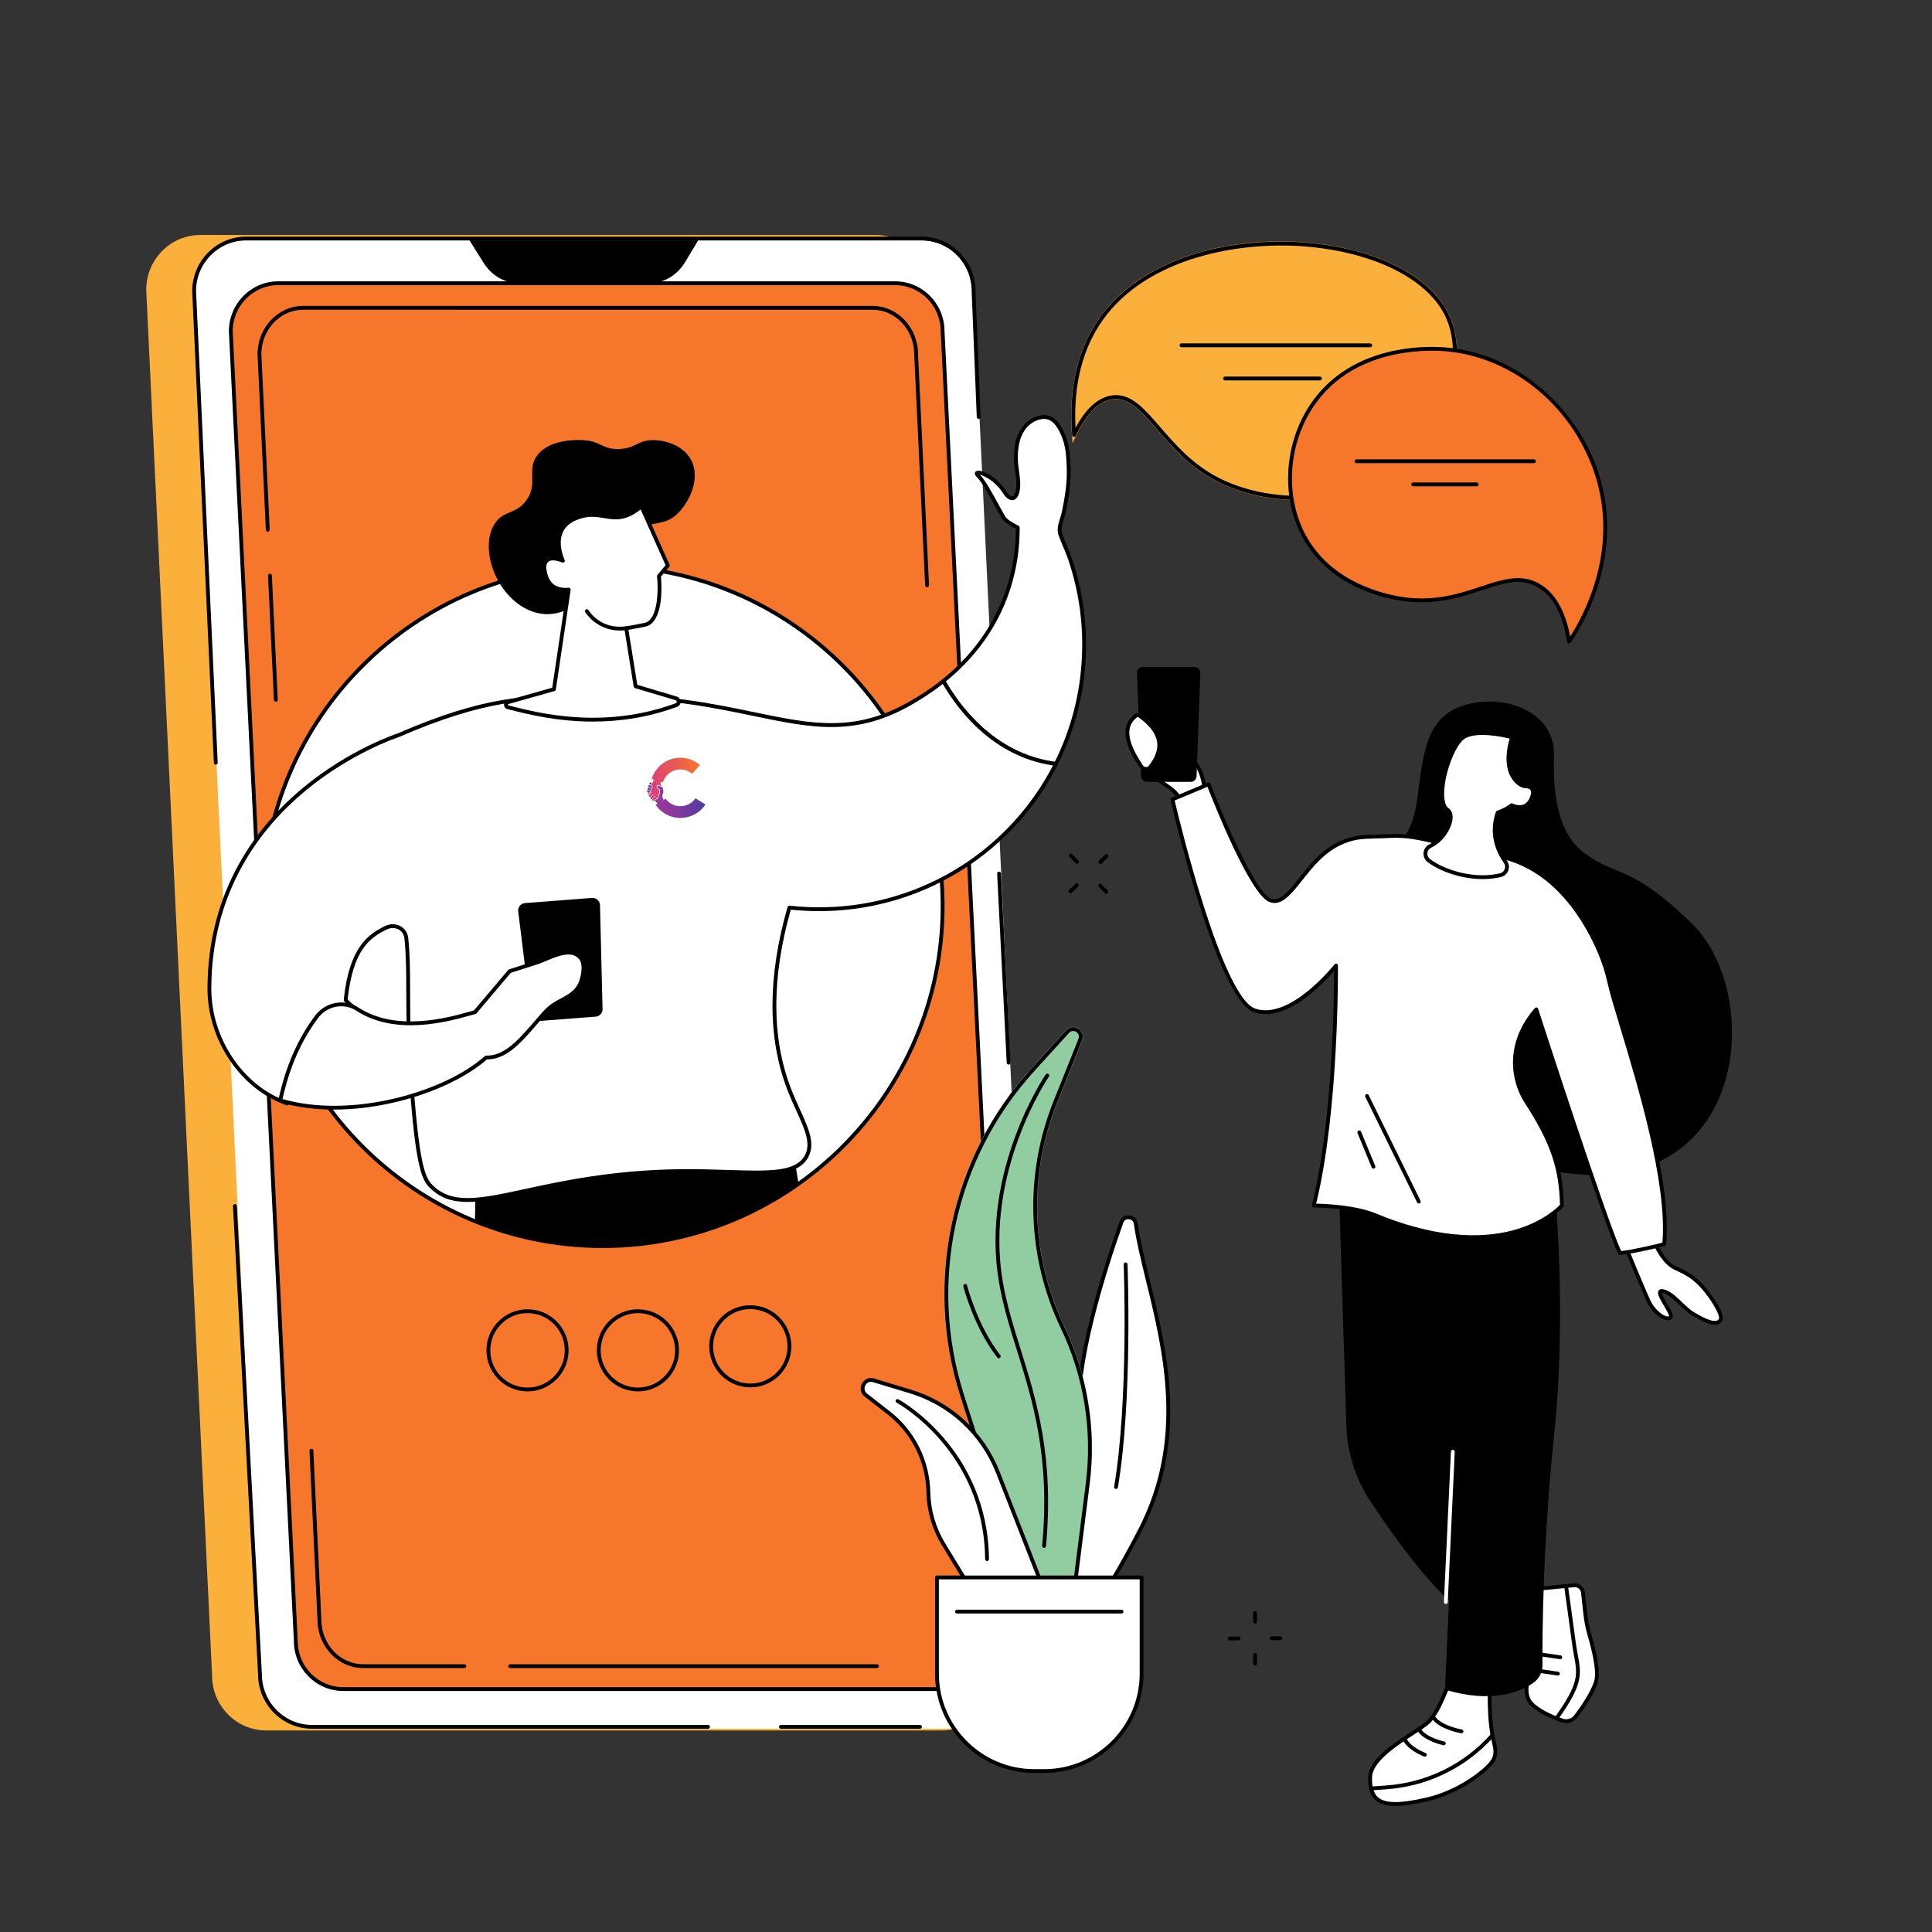 <?xml version="1.0" encoding="utf-8"?>
<!-- Generator: Adobe Illustrator 16.0.0, SVG Export Plug-In . SVG Version: 6.00 Build 0)  -->
<!DOCTYPE svg PUBLIC "-//W3C//DTD SVG 1.1//EN" "http://www.w3.org/Graphics/SVG/1.1/DTD/svg11.dtd">
<svg version="1.1" xmlns="http://www.w3.org/2000/svg" xmlns:xlink="http://www.w3.org/1999/xlink" x="0px" y="0px"
	 width="457.835px" height="457.834px" viewBox="0 0 457.835 457.834" enable-background="new 0 0 457.835 457.834"
	 xml:space="preserve">
<rect x="0" y="0" width="457.835" height="457.834" fill="#333333" stroke="none"/>
<g id="Capa_1" display="none">
</g>
<g id="Capa_3" display="none">
</g>
<g id="Capa_4">
</g>
<g id="Capa_2">
	<g id="Stay_connected_to_people_1_">
		<g>
			<g>
				<g>
					<path d="M260.745,204.75c-0.117,0-0.234-0.046-0.323-0.136c-0.175-0.179-0.173-0.465,0.006-0.641l1.474-1.449
						c0.178-0.175,0.465-0.173,0.641,0.006c0.176,0.178,0.173,0.465-0.006,0.64l-1.474,1.449
						C260.975,204.707,260.859,204.75,260.745,204.75z"/>
				</g>
				<g>
					<path d="M253.687,211.69c-0.117,0-0.234-0.045-0.323-0.136c-0.175-0.178-0.173-0.465,0.005-0.64l1.475-1.449
						c0.178-0.175,0.465-0.173,0.64,0.006c0.176,0.178,0.173,0.465-0.005,0.64l-1.474,1.449
						C253.916,211.646,253.801,211.69,253.687,211.69z"/>
				</g>
				<g>
					<path d="M255.21,204.679c-0.117,0-0.236-0.046-0.324-0.137l-1.448-1.486c-0.175-0.18-0.171-0.466,0.008-0.641
						c0.181-0.173,0.466-0.171,0.641,0.009l1.448,1.486c0.174,0.18,0.171,0.466-0.009,0.641
						C255.438,204.636,255.324,204.679,255.21,204.679z"/>
				</g>
				<g>
					<path d="M262.143,211.797c-0.117,0-0.235-0.045-0.324-0.137l-1.447-1.486c-0.174-0.179-0.171-0.466,0.009-0.641
						c0.179-0.174,0.465-0.171,0.64,0.009l1.448,1.486c0.174,0.18,0.17,0.466-0.01,0.641
						C262.37,211.754,262.257,211.797,262.143,211.797z"/>
				</g>
			</g>
			<g>
				<g>
					<path d="M301.327,388.674c-0.249,0-0.451-0.201-0.453-0.45c-0.001-0.25,0.2-0.454,0.45-0.455l2.067-0.013
						c0.001,0,0.002,0,0.002,0c0.249,0,0.452,0.201,0.453,0.45c0.001,0.25-0.2,0.454-0.45,0.455l-2.066,0.013
						C301.329,388.674,301.328,388.674,301.327,388.674z"/>
				</g>
				<g>
					<path d="M291.429,388.734c-0.249,0-0.452-0.201-0.453-0.45s0.2-0.454,0.45-0.455l2.066-0.013c0.001,0,0.002,0,0.003,0
						c0.249,0,0.451,0.201,0.453,0.45c0.001,0.25-0.2,0.454-0.45,0.455l-2.067,0.013
						C291.431,388.734,291.43,388.734,291.429,388.734z"/>
				</g>
				<g>
					<path d="M297.406,384.766c-0.25,0-0.453-0.202-0.453-0.452l-0.003-2.074c0-0.25,0.202-0.452,0.452-0.453
						c0.25,0,0.453,0.203,0.453,0.452l0.003,2.074C297.858,384.563,297.656,384.766,297.406,384.766z"/>
				</g>
				<g>
					<path d="M297.419,394.704c-0.249,0-0.452-0.202-0.453-0.452l-0.002-2.075c-0.001-0.249,0.201-0.452,0.452-0.453
						c0.249,0,0.452,0.202,0.453,0.453l0.003,2.074C297.872,394.5,297.67,394.704,297.419,394.704z"/>
				</g>
			</g>
		</g>
		<g>
			<g>
				<path d="M329.737,200.6c0,0,4.643-0.633,6.093-11.07c1.451-10.437,1.741-19.608,11.315-22.455
					c9.575-2.847,21.387,1.737,21.097,11.858s1.21,18.774,7.269,23.259c7.834,5.798,10.9,2.52,25.408,16.646
					c18.263,17.784,12.96,71.899-39.847,57.034L329.737,200.6z"/>
			</g>
			<g>
				<g>
					<path fill="#FFFFFF" d="M342.772,191.657c0,0,1.575,1.733,4.865,1.125L342.772,191.657z"/>
				</g>
				<g>
					<path d="M346.272,193.365c-2.525,0-3.774-1.337-3.835-1.403c-0.168-0.186-0.154-0.472,0.03-0.64
						c0.186-0.168,0.471-0.155,0.639,0.028c0.063,0.067,1.476,1.535,4.449,0.986c0.244-0.046,0.482,0.118,0.527,0.363
						c0.046,0.246-0.117,0.482-0.362,0.527C347.198,193.324,346.716,193.365,346.272,193.365z"/>
				</g>
			</g>
			<g>
				<g>
					<g>
						<g>
							<path fill="#FFFFFF" d="M343.975,397.099c0,0-2.743,8.407-5.486,10.974s-13.653,7.612-13.806,13.097
								c-0.177,6.372,3.524,7.551,13.436,5.249c7.16-1.662,13.07-6.04,15.182-8.539c1.865-2.208,0.823-4.085,0.368-6.673
								c-0.559-3.174-0.667-6.41-0.667-9.633v-5.271L343.975,397.099z"/>
						</g>
						<g>
							<path d="M330.662,427.956c-2.082,0-3.553-0.421-4.585-1.266c-1.335-1.09-1.921-2.849-1.847-5.532
								c0.117-4.21,5.987-8.029,10.274-10.818c1.581-1.028,2.946-1.917,3.674-2.598c2.627-2.457,5.338-10.7,5.366-10.783
								c0.056-0.172,0.209-0.295,0.39-0.311l9.027-0.796c0.127-0.012,0.252,0.031,0.346,0.117c0.093,0.086,0.146,0.207,0.146,0.334
								v5.271c0,2.873,0.078,6.255,0.66,9.555c0.089,0.509,0.203,0.993,0.313,1.461c0.439,1.875,0.855,3.646-0.781,5.582
								c-2.076,2.457-8.099,6.988-15.424,8.688C335.077,427.589,332.604,427.956,330.662,427.956z M344.311,397.524
								c-0.516,1.523-2.974,8.504-5.513,10.88c-0.786,0.734-2.183,1.643-3.8,2.695c-4.118,2.679-9.759,6.349-9.862,10.083
								c-0.066,2.382,0.415,3.909,1.514,4.808c1.731,1.415,5.238,1.411,11.366-0.012c7.112-1.651,12.938-6.023,14.938-8.391
								c1.343-1.589,1.027-2.932,0.592-4.791c-0.113-0.48-0.229-0.978-0.324-1.511c-0.593-3.368-0.673-6.8-0.673-9.712v-4.776
								L344.311,397.524z"/>
						</g>
					</g>
					<g>
						<path d="M325.072,424.262c-0.235,0-0.435-0.182-0.451-0.42c-0.019-0.249,0.169-0.466,0.419-0.484l3.523-0.255
							c8.908-0.645,17.238-4.48,23.457-10.799c0.833-0.846,1.3-1.388,1.305-1.393c0.163-0.189,0.448-0.211,0.639-0.048
							c0.188,0.163,0.211,0.449,0.047,0.639c-0.02,0.022-0.488,0.567-1.345,1.437c-6.373,6.477-14.91,10.406-24.037,11.067
							l-3.523,0.255C325.094,424.262,325.083,424.262,325.072,424.262z"/>
					</g>
					<g>
						<path d="M346.342,410.742c-0.024,0-0.05-0.002-0.075-0.006c-0.201-0.034-4.941-0.85-6.848-3.334
							c-0.152-0.199-0.114-0.482,0.084-0.635c0.199-0.152,0.483-0.114,0.635,0.084c1.691,2.204,6.232,2.984,6.278,2.991
							c0.246,0.042,0.413,0.274,0.372,0.521C346.751,410.584,346.56,410.742,346.342,410.742z"/>
					</g>
					<g>
						<path d="M342.151,413.588c-0.031,0-0.063-0.004-0.094-0.01c-0.191-0.04-4.719-1.019-6.174-3.48
							c-0.127-0.216-0.056-0.493,0.159-0.621c0.217-0.126,0.493-0.055,0.62,0.16c1.253,2.119,5.539,3.046,5.581,3.055
							c0.245,0.052,0.401,0.292,0.35,0.536C342.549,413.442,342.361,413.588,342.151,413.588z"/>
					</g>
					<g>
						<path d="M337.645,416.277c-0.053,0-0.106-0.01-0.158-0.028c-0.157-0.06-3.875-1.463-5.048-3.919
							c-0.107-0.227-0.012-0.496,0.214-0.604c0.225-0.108,0.495-0.012,0.604,0.214c1.014,2.124,4.511,3.447,4.546,3.461
							c0.234,0.087,0.354,0.348,0.267,0.582C338.001,416.164,337.828,416.277,337.645,416.277z"/>
					</g>
				</g>
				<g>
					<g>
						<g>
							<path fill="#FFFFFF" d="M365.125,376.421c0.334,0,5.104-0.474,7.861-0.75c1.07-0.107,2.026,0.67,2.142,1.739l0.542,4.997
								c0.191,1.766,0.546,3.51,1.044,5.215c0.905,3.096,2.238,8.43,1.509,10.863c-0.781,2.604-3.223,6.229-4.835,8.293
								c-0.743,0.952-1.999,1.33-3.145,0.945c-2.049-0.688-5.32-2.008-7.242-3.929c-2.949-2.95,0.236-8.613,0.236-8.613
								L365.125,376.421z"/>
						</g>
						<g>
							<path d="M371.144,408.325c-0.35,0-0.701-0.056-1.045-0.171c-2.32-0.779-5.49-2.111-7.417-4.038
								c-2.988-2.987-0.298-8.305,0.114-9.07l1.879-18.67c0.022-0.23,0.219-0.405,0.449-0.407c0.247-0.002,3.169-0.281,7.817-0.747
								c1.306-0.132,2.495,0.829,2.637,2.142l0.542,4.996c0.185,1.705,0.531,3.434,1.029,5.137c1.09,3.73,2.236,8.688,1.507,11.12
								c-0.774,2.581-3.13,6.161-4.911,8.44C373.109,407.871,372.141,408.324,371.144,408.325z M365.537,376.846l-1.85,18.381
								c-0.006,0.063-0.025,0.122-0.056,0.177c-0.03,0.054-2.981,5.4-0.311,8.071c1.897,1.897,5.241,3.208,7.066,3.82
								c0.958,0.321,2.021,0.001,2.644-0.796c1.87-2.394,4.066-5.841,4.757-8.144c0.701-2.337-0.645-7.648-1.508-10.606
								c-0.513-1.754-0.87-3.535-1.061-5.293l-0.542-4.997c-0.088-0.819-0.832-1.421-1.646-1.338
								C369.001,376.526,366.489,376.768,365.537,376.846z M363.237,395.181h0.004H363.237z"/>
						</g>
					</g>
					<g>
						<path d="M368.955,407.5c-0.091,0-0.183-0.026-0.262-0.083c-0.204-0.146-0.252-0.428-0.107-0.632
							c5.624-7.911,5.249-9.949,4.429-14.411c-0.18-0.978-0.383-2.087-0.551-3.388c-0.439-3.401-1.756-12.761-1.77-12.855
							c-0.035-0.247,0.138-0.477,0.385-0.512c0.252-0.036,0.478,0.138,0.512,0.386c0.014,0.094,1.331,9.459,1.771,12.865
							c0.164,1.277,0.365,2.374,0.543,3.339c0.842,4.579,1.265,6.878-4.581,15.101C369.236,407.433,369.097,407.5,368.955,407.5z"/>
					</g>
					<g>
						<path d="M369.746,393.188c-0.021,0-0.044-0.001-0.065-0.005l-5.377-0.79c-0.248-0.036-0.419-0.267-0.383-0.514
							c0.037-0.248,0.261-0.424,0.515-0.382l5.376,0.79c0.247,0.036,0.419,0.267,0.382,0.514
							C370.161,393.027,369.968,393.188,369.746,393.188z"/>
					</g>
					<g>
						<path d="M369.192,397.063c-0.021,0-0.043-0.002-0.066-0.005l-5.376-0.791c-0.248-0.036-0.418-0.267-0.382-0.514
							s0.261-0.424,0.514-0.382l5.376,0.791c0.248,0.036,0.419,0.267,0.383,0.514C369.606,396.901,369.413,397.063,369.192,397.063z
							"/>
					</g>
				</g>
				<g>
					<g>
						<path d="M367.603,280.021l-50.265,2.832l1.71,54.965c0.2,6.417,2.182,12.649,5.727,18.002
							c5.685,8.583,14.763,21.21,21.943,26.146C358.046,389.754,367.603,280.021,367.603,280.021z"/>
					</g>
					<g>
						<path d="M363.347,398.804c-3.135,2.163-9.769,4.946-20.919,1.602l5.116-113.069l21.003-4.012c0,0,2.741,28.11-0.236,56.4
							c-2.718,25.823-2.829,47.833-2.783,54.825C365.538,396.24,364.738,397.844,363.347,398.804z"/>
					</g>
					<g>
						<path fill="#FFFFFF" d="M342.626,380.103c-0.007,0-0.015,0-0.021-0.001c-0.25-0.011-0.442-0.224-0.432-0.474l1.661-35.62
							c0.012-0.25,0.215-0.443,0.474-0.431c0.249,0.011,0.442,0.224,0.431,0.473l-1.66,35.621
							C343.066,379.914,342.866,380.103,342.626,380.103z"/>
					</g>
				</g>
			</g>
			<g>
				<g>
					<g>
						<path fill="#FFFFFF" d="M285.109,189.98c0.331-0.064,0.568-0.354,0.561-0.691c-0.037-1.752-0.402-7.007-3.351-9.419
							c-3.567-2.92-6.596-9.624-8.758-8.975c-2.162,0.648,2.595,6.487,2.055,7.136c-0.541,0.649-1.682-1.571-2.871-3.733
							c-1.189-2.163-0.13-2.648-1.857-2.504c-2.369,0.197-3.943,0.563-0.808,7.592c2.984,6.688,8.93,6.478,9.708,10.922
							c0.066,0.377,0.434,0.623,0.811,0.55L285.109,189.98z"/>
					</g>
					<g>
						<path d="M280.463,191.324c-0.229,0-0.454-0.069-0.647-0.202c-0.253-0.174-0.42-0.436-0.474-0.736
							c-0.339-1.938-1.771-2.915-3.584-4.151c-1.997-1.363-4.482-3.059-6.091-6.665c-1.718-3.849-2.162-5.976-1.488-7.114
							c0.553-0.937,1.728-1.034,2.672-1.112c1.159-0.099,1.488,0.104,1.67,1.019c0.078,0.389,0.184,0.921,0.621,1.718l0.273,0.498
							c0.443,0.811,1.042,1.904,1.5,2.561c-0.195-0.391-0.455-0.858-0.673-1.25c-1.191-2.141-2.003-3.733-1.597-4.734
							c0.139-0.34,0.41-0.579,0.786-0.691c1.555-0.467,3.097,1.618,5.048,4.258c1.249,1.688,2.665,3.604,4.127,4.8
							c3.038,2.485,3.472,7.653,3.517,9.76c0.012,0.558-0.378,1.039-0.927,1.146c0,0,0,0-0.001,0l-4.511,0.878
							C280.61,191.317,280.537,191.324,280.463,191.324z M271.354,172.223c-0.099,0-0.236,0.005-0.429,0.021
							c-0.937,0.078-1.677,0.177-1.969,0.671c-0.485,0.822,0.017,2.878,1.536,6.285c1.504,3.371,3.773,4.919,5.775,6.285
							c1.91,1.303,3.561,2.429,3.966,4.742c0.014,0.081,0.065,0.127,0.095,0.147c0.054,0.037,0.119,0.052,0.184,0.038l4.51-0.878
							c0.115-0.022,0.197-0.122,0.195-0.237c-0.033-1.545-0.361-6.769-3.185-9.078c-1.55-1.269-3.001-3.231-4.281-4.963
							c-1.532-2.07-3.115-4.214-4.061-3.929c-0.14,0.042-0.182,0.104-0.206,0.165c-0.275,0.677,0.821,2.648,1.548,3.953
							c0.947,1.702,1.315,2.411,0.931,2.874c-0.167,0.2-0.395,0.301-0.641,0.274c-0.749-0.073-1.441-1.279-2.702-3.584l-0.272-0.497
							c-0.506-0.919-0.632-1.556-0.716-1.978c-0.021-0.107-0.048-0.238-0.069-0.298
							C271.532,172.231,271.471,172.223,271.354,172.223z M285.109,189.98h0.004H285.109z"/>
					</g>
				</g>
				<g>
					<g>
						<path fill="#FFFFFF" d="M391.373,294.044c0.317-0.053,0.629,0.117,0.755,0.412c0.581,1.355,2.221,4.719,4.768,5.975
							c1.811,0.893,3.438,1.46,5.643,3.55c2.204,2.091,5.988,7.507,5.162,8.841c-0.98,1.584-4.123-0.03-6.538-1.504
							s-4.814-5.008-7.165-5.365c-2.351-0.356,2.621,5.3,1.911,6.191c-0.71,0.893-3.243-0.432-4.869-3.107
							c-0.642-1.057-4.476-10.368-5.632-13.188c-0.17-0.414,0.09-0.875,0.531-0.949L391.373,294.044z"/>
					</g>
					<g>
						<path d="M406.371,313.937c-1.527,0.001-3.613-1.115-5.444-2.232c-1.005-0.613-1.997-1.559-2.957-2.473
							c-1.361-1.297-2.77-2.639-4.041-2.832c-0.051-0.007-0.09-0.01-0.118-0.011c0.021,0.45,0.799,1.765,1.274,2.57
							c1.072,1.812,1.655,2.867,1.178,3.467c-0.179,0.225-0.53,0.482-1.137,0.444c-1.379-0.088-3.26-1.602-4.474-3.599
							c-0.638-1.051-4.174-9.616-5.664-13.251c-0.133-0.325-0.111-0.687,0.059-0.993c0.172-0.307,0.469-0.516,0.816-0.574
							l5.438-0.855c0.526-0.089,1.033,0.193,1.242,0.68c0.572,1.335,2.162,4.569,4.552,5.748c0.288,0.141,0.57,0.274,0.852,0.407
							c1.474,0.695,2.999,1.414,4.903,3.22c1.733,1.645,6.354,7.601,5.235,9.407C407.698,313.684,407.099,313.937,406.371,313.937z
							 M393.806,305.485c0.08,0,0.166,0.006,0.259,0.021c1.555,0.235,3.067,1.677,4.53,3.071c0.925,0.882,1.881,1.792,2.803,2.354
							c3.343,2.039,5.334,2.598,5.918,1.652c0.541-0.873-2.503-5.821-5.089-8.273c-1.798-1.706-3.191-2.362-4.665-3.058
							c-0.287-0.136-0.574-0.271-0.866-0.415c-2.661-1.312-4.372-4.774-4.983-6.203c-0.045-0.104-0.154-0.16-0.264-0.144
							c-0.002,0-0.003,0.001-0.005,0.001l-5.435,0.856c-0.098,0.016-0.149,0.083-0.171,0.121c-0.021,0.038-0.05,0.115-0.012,0.209
							c2.383,5.811,5.105,12.311,5.6,13.122c1.158,1.907,2.819,3.107,3.757,3.166c0.158,0.012,0.275-0.016,0.345-0.076
							c0.015-0.38-0.757-1.684-1.222-2.47c-1.096-1.854-1.694-2.934-1.255-3.583C393.165,305.668,393.386,305.485,393.806,305.485z
							 M391.374,294.044h0.004H391.374z"/>
					</g>
				</g>
				<g>
					<g>
						<g>
							<path fill="#FFFFFF" d="M341.74,199.86c-4.48-1.012-7.794-1.987-12.38-1.738c-5.246,0.285-7.933-0.233-12.276,1.938
								c-8.142,4.071-11.374,15.191-16.152,13.245c-4.779-1.947-14.537-27.459-14.537-27.459l-8.562,3.594
								c0,0,10.873,47.2,19.545,50.032s19.222-10.66,19.222-10.66s0.385,34.218-5.279,56.872c0,0,8.938-0.048,14.749,2.36
								c30.982,12.835,44.063-2.359,44.063-2.359c-0.195-8.796-2.127-14.826-8.465-24.639c-3.465-5.363-4.459-14.029,2.396-21.852
								c0,0,16.697,51.581,19.81,57.657c0.213,0.417,10.494-1.867,10.516-2.108c1.664-18.496-11.022-53.003-12.868-61.369
								c-0.559-2.537-1.304-5.029-2.306-7.427c-3.128-7.479-10.122-19.738-23.175-22.858L341.74,199.86z"/>
						</g>
						<g>
							<path d="M384.124,297.355c-0.503,0-0.569-0.13-0.654-0.297c-2.921-5.704-17.413-50.249-19.587-56.95
								c-6.261,7.646-4.946,15.879-1.836,20.693c6.26,9.689,8.334,15.733,8.538,24.873c0.002,0.112-0.037,0.221-0.109,0.306
								c-0.138,0.159-3.438,3.923-10.623,6.131c-6.588,2.022-17.828,3.033-33.957-3.648c-5.658-2.344-14.474-2.321-14.573-2.325
								c-0.001,0-0.001,0-0.002,0c-0.139,0-0.271-0.063-0.356-0.174c-0.086-0.109-0.117-0.253-0.083-0.389
								c4.978-19.911,5.269-49.147,5.271-55.51c-2.355,2.748-9.412,10.253-16.244,10.254c-0.897,0-1.791-0.13-2.67-0.417
								c-8.814-2.877-19.398-48.423-19.845-50.36c-0.05-0.215,0.063-0.434,0.266-0.52l8.562-3.594
								c0.111-0.047,0.239-0.047,0.353,0.001c0.113,0.049,0.201,0.141,0.245,0.255c2.694,7.045,10.515,25.666,14.285,27.202
								c2.227,0.907,4.221-1.616,6.75-4.809c2.401-3.032,5.123-6.47,9.029-8.423c3.483-1.741,5.942-1.799,9.347-1.878
								c0.967-0.021,1.966-0.045,3.107-0.106c4.036-0.221,7.156,0.506,10.768,1.348c0.562,0.131,1.139,0.266,1.736,0.4l14.3,3.229
								c13.361,3.193,20.454,15.859,23.493,23.125c0.962,2.301,1.724,4.755,2.33,7.504c0.431,1.953,1.462,5.358,2.769,9.671
								c4.26,14.065,11.389,37.606,10.108,51.837c-0.032,0.358-0.039,0.434-2.665,1.059c-1.432,0.341-3.154,0.713-4.606,0.996
								C385.624,297.216,384.642,297.355,384.124,297.355z M364.063,238.743c0.029,0,0.061,0.003,0.091,0.009
								c0.159,0.033,0.289,0.149,0.339,0.305c0.166,0.51,16.394,50.598,19.687,57.397c1.304-0.02,8.405-1.542,9.78-2.008
								c1.156-14.082-5.881-37.318-10.096-51.235c-1.312-4.331-2.348-7.752-2.785-9.738c-0.595-2.696-1.341-5.1-2.282-7.35
								c-2.973-7.107-9.896-19.493-22.862-22.593l-14.294-3.229c-0.601-0.136-1.179-0.271-1.743-0.401
								c-3.69-0.859-6.605-1.541-10.513-1.326c-1.155,0.063-2.208,0.087-3.136,0.108c-3.408,0.079-5.66,0.132-8.963,1.783
								c-3.726,1.862-6.381,5.216-8.724,8.175c-2.655,3.352-4.948,6.25-7.802,5.084c-4.609-1.877-13.263-23.78-14.621-27.28
								l-7.778,3.265c1.046,4.434,11.222,46.742,19.157,49.333c8.268,2.7,18.621-10.376,18.725-10.509
								c0.118-0.152,0.32-0.211,0.502-0.15c0.182,0.062,0.305,0.231,0.308,0.424c0.004,0.34,0.314,33.975-5.155,56.43
								c2.094,0.033,9.304,0.302,14.346,2.391c15.842,6.563,26.841,5.6,33.279,3.638c6.242-1.902,9.52-5.087,10.152-5.752
								c-0.223-8.844-2.276-14.758-8.389-24.22c-3.365-5.209-4.746-14.199,2.437-22.396
								C363.81,238.798,363.934,238.743,364.063,238.743z"/>
						</g>
					</g>
					<g>
						<path d="M336.217,285.193c-0.167,0-0.328-0.093-0.406-0.253l-12.271-25.015c-0.11-0.225-0.018-0.495,0.207-0.605
							c0.226-0.112,0.495-0.018,0.605,0.207l12.271,25.015c0.11,0.225,0.018,0.495-0.207,0.605
							C336.352,285.178,336.284,285.193,336.217,285.193z"/>
					</g>
					<g>
						<path d="M325.479,276.934c-0.178,0-0.346-0.105-0.418-0.28l-3.363-8.142c-0.096-0.231,0.014-0.496,0.245-0.591
							c0.23-0.096,0.496,0.014,0.591,0.245l3.363,8.142c0.096,0.231-0.014,0.496-0.245,0.591
							C325.596,276.922,325.538,276.934,325.479,276.934z"/>
					</g>
				</g>
				<g>
					<g>
						<path d="M282.186,185.283h-10.403c-0.73,0-1.333-0.571-1.371-1.301l-0.988-24.479c-0.041-0.785,0.584-1.444,1.371-1.444
							h12.281c0.783,0,1.408,0.654,1.371,1.438l-0.89,24.479C283.522,184.707,282.918,185.283,282.186,185.283z"/>
					</g>
				</g>
				<g>
					<g>
						<path fill="#FFFFFF" d="M270.487,181.653c-4.676-6.888-3.824-10.127-1.158-12.168c0.156-0.119,0.379-0.12,0.541-0.007
							c5.145,3.593,6.427,7.639,2.713,12.271C272.036,182.432,270.979,182.377,270.487,181.653z"/>
					</g>
					<g>
						<path d="M271.579,182.683c-0.023,0-0.048-0.001-0.072-0.002c-0.566-0.022-1.074-0.305-1.394-0.774
							c-4.199-6.186-4.526-10.128-1.059-12.781c0.31-0.237,0.751-0.245,1.074-0.019c2.97,2.073,4.644,4.299,4.977,6.613
							c0.292,2.029-0.438,4.152-2.169,6.312C272.603,182.449,272.111,182.683,271.579,182.683z M269.61,169.849
							c-2.023,1.54-3.704,4.249,1.252,11.55c0.155,0.229,0.404,0.367,0.681,0.378c0.282,0.014,0.521-0.103,0.687-0.312
							c1.568-1.955,2.234-3.845,1.98-5.616C273.914,173.792,272.366,171.774,269.61,169.849z"/>
					</g>
				</g>
			</g>
			<g>
				<g>
					<path fill="#FFFFFF" d="M343.001,191.88c-3.199-2.205,0.443-15.398,4.071-17.346c3.628-1.946,11.239,0.178,11.239,0.178
						c-2.832,9.292,2.256,11.593,2.964,11.593s2.965,0.133,1.549,3.142s-4.602,1.371-4.602,1.371
						c-0.639,0.565-1.842,1.205-3.314,1.75c-1.759,5.223,0.171,9.33,1.829,11.646c0.841,1.175,0.254,2.84-1.151,3.175
						c-2.25,0.537-5.687,0.854-10.018-0.288c-3.311-0.873-5.523-2.073-6.981-3.185c-1.199-0.914-1.01-2.811,0.36-3.439
						C342.642,198.784,345.119,193.339,343.001,191.88z"/>
				</g>
				<g>
					<path d="M351.314,208.326c-1.696,0-3.666-0.208-5.862-0.787c-2.9-0.765-5.304-1.862-7.14-3.262
						c-0.697-0.531-1.055-1.373-0.958-2.253c0.097-0.867,0.622-1.6,1.404-1.959c2.507-1.148,4.38-4.096,4.556-6.128
						c0.049-0.556-0.012-1.299-0.57-1.685c-1.057-0.728-1.542-2.438-1.402-4.948c0.264-4.766,2.783-11.701,5.517-13.168
						c3.745-2.011,11.256,0.051,11.574,0.14c0.117,0.033,0.217,0.112,0.275,0.219c0.059,0.107,0.072,0.233,0.036,0.35
						c-1.541,5.056-0.652,7.857,0.365,9.317c0.863,1.24,1.942,1.677,2.171,1.69c1.318,0,1.914,0.5,2.181,0.92
						c0.428,0.675,0.351,1.639-0.227,2.867c-0.454,0.965-1.122,1.603-1.986,1.897c-1.195,0.406-2.417,0.024-2.953-0.191
						c-0.683,0.526-1.757,1.085-3.024,1.569c-1.547,4.834,0.136,8.663,1.834,11.036c0.49,0.685,0.607,1.563,0.314,2.35
						c-0.288,0.768-0.934,1.34-1.729,1.529C354.571,208.097,353.093,208.326,351.314,208.326z M343.258,191.507
						c0.716,0.493,1.057,1.384,0.959,2.508c-0.197,2.276-2.196,5.551-5.08,6.873c-0.491,0.226-0.821,0.688-0.882,1.235
						c-0.063,0.561,0.165,1.097,0.606,1.433c1.741,1.327,4.036,2.372,6.821,3.107c4.318,1.139,7.711,0.784,9.798,0.285
						c0.509-0.121,0.905-0.473,1.09-0.966c0.188-0.503,0.112-1.065-0.202-1.505c-1.845-2.578-3.671-6.763-1.889-12.056
						c0.043-0.129,0.144-0.232,0.271-0.279c1.389-0.514,2.574-1.136,3.172-1.664c0.14-0.124,0.341-0.148,0.507-0.063
						c0.012,0.007,1.343,0.67,2.531,0.262c0.62-0.213,1.109-0.691,1.453-1.424c0.432-0.916,0.529-1.606,0.282-1.996
						c-0.207-0.327-0.699-0.5-1.42-0.5c-0.431,0-1.734-0.485-2.803-1.929c-1.169-1.578-2.221-4.549-0.729-9.795
						c-1.657-0.406-7.521-1.675-10.458-0.1c-2.18,1.169-4.771,7.554-5.041,12.42C342.126,189.5,342.486,190.976,343.258,191.507z"/>
				</g>
			</g>
		</g>
		<g>
			<g>
				<g>
					<g>
						<path fill="#FBB03B" stroke="#FBB03B" stroke-miterlimit="10" d="M254.526,103.091c-0.594-7.668-0.006-18.594,6.577-27.714
							c18.203-25.224,71.335-21.525,81.659-0.94c5.24,10.448-0.429,25.48-8.896,33.754c-12.521,12.235-33.641,12.12-46.532,4.764
							c-12.275-7.003-16.089-19.999-23.882-18.79C259.119,94.838,256.233,99.486,254.526,103.091z"/>
					</g>
					<g>
						<path d="M307.691,118.477c-7.416,0-14.776-1.815-20.582-5.128c-5.668-3.233-9.466-7.629-12.817-11.507
							c-3.788-4.384-6.778-7.849-10.771-7.229c-3.209,0.498-6.097,3.416-8.585,8.672c-0.088,0.185-0.285,0.287-0.491,0.251
							c-0.202-0.037-0.354-0.206-0.369-0.41c-0.873-11.255,1.368-20.681,6.66-28.015c4.677-6.481,12.025-11.517,21.251-14.565
							c8.233-2.72,17.935-3.802,27.32-3.049c16.367,1.314,29.342,7.728,33.859,16.737c5.373,10.712-0.349,25.842-8.984,34.28
							c-5.854,5.721-14.168,9.222-23.412,9.857C309.746,118.442,308.718,118.477,307.691,118.477z M264.474,93.633
							c3.922,0,6.861,3.402,10.504,7.617c3.304,3.823,7.048,8.156,12.58,11.313c12.508,7.135,33.647,7.369,45.992-4.695
							c8.222-8.034,13.927-23.021,8.809-33.227c-4.378-8.728-17.07-14.951-33.123-16.24c-15.403-1.238-37.152,2.536-47.765,17.241
							c-4.902,6.793-7.119,15.452-6.599,25.755c2.461-4.602,5.318-7.183,8.511-7.678C263.755,93.661,264.119,93.633,264.474,93.633z
							"/>
					</g>
				</g>
				<g>
					<path d="M324.712,82.283h-44.736c-0.25,0-0.453-0.203-0.453-0.453c0-0.25,0.203-0.453,0.453-0.453h44.736
						c0.25,0,0.453,0.203,0.453,0.453C325.165,82.081,324.962,82.283,324.712,82.283z"/>
				</g>
				<g>
					<path d="M312.812,90.146h-22.509c-0.25,0-0.452-0.203-0.452-0.453c0-0.25,0.202-0.453,0.452-0.453h22.509
						c0.25,0,0.452,0.203,0.452,0.453C313.264,89.943,313.062,90.146,312.812,90.146z"/>
				</g>
			</g>
			<g>
				<g>
					<g>
						<g>
							<path fill="#F6762C" d="M371.832,152.021c1.139-1.6,13.962-20.286,5.908-41.596c-5.653-14.961-20.035-27.083-36.733-27.735
								c-2.816-0.11-20.582-0.804-30.116,13.387c-6.421,9.557-7.123,22.91-0.882,32.624c7.416,11.545,21.58,13.19,23.683,13.402
								c14.713,1.48,22.821-7.957,30.845-3.401C369.445,141.49,371.141,147.711,371.832,152.021z"/>
						</g>
					</g>
					<g>
						<path d="M371.832,152.474c-0.034,0-0.069-0.004-0.103-0.012c-0.18-0.042-0.315-0.188-0.344-0.37
							c-1.052-6.555-3.432-10.928-7.073-12.997c-3.965-2.251-7.96-0.932-13.019,0.739c-4.89,1.615-10.432,3.445-17.648,2.72
							c-3.832-0.386-16.888-2.509-24.019-13.608c-6.147-9.571-5.783-23.191,0.888-33.121c8.731-12.995,24.24-13.836,30.509-13.587
							c8.089,0.316,15.962,3.289,22.771,8.597c6.425,5.01,11.528,11.911,14.37,19.431c8.073,21.361-4.503,39.967-5.963,42.019
							C372.114,152.405,371.977,152.474,371.832,152.474z M359.728,137.001c1.71,0,3.375,0.367,5.032,1.308
							c3.679,2.089,6.141,6.303,7.325,12.533c2.851-4.373,12.434-21.203,5.232-40.256c-5.971-15.799-20.57-26.828-36.328-27.443
							c-6.114-0.236-21.246,0.571-29.723,13.188c-6.477,9.639-6.837,22.851-0.877,32.127c7.089,11.034,20.691,12.928,23.348,13.195
							c7.025,0.708,12.47-1.091,17.272-2.678C354.128,137.945,356.985,137.001,359.728,137.001z"/>
					</g>
				</g>
				<g>
					<path d="M363.518,109.759h-42.057c-0.251,0-0.453-0.203-0.453-0.453c0-0.25,0.202-0.453,0.453-0.453h42.057
						c0.251,0,0.453,0.202,0.453,0.453C363.971,109.557,363.769,109.759,363.518,109.759z"/>
				</g>
				<g>
					<path d="M349.932,115.241h-15.047c-0.251,0-0.453-0.203-0.453-0.453c0-0.25,0.202-0.453,0.453-0.453h15.047
						c0.25,0,0.453,0.203,0.453,0.453C350.385,115.038,350.182,115.241,349.932,115.241z"/>
				</g>
			</g>
		</g>
		<g>
			<g>
				<g>
					<path fill="#FBB03B" stroke="#FBB03B" stroke-miterlimit="10" d="M63.087,409.571h160.051c6.81,0,12.329-5.601,12.329-12.51
						L219.863,68.692c0-6.909-5.521-12.51-12.329-12.51H47.483c-6.81,0-12.329,5.601-12.329,12.51l15.604,328.369
						C50.758,403.97,56.278,409.571,63.087,409.571z"/>
				</g>
				<g>
					<path fill="#FFFFFF" d="M73.936,409.641h160.05c6.811,0,12.33-5.576,12.33-12.455l-15.604-327.78
						c0-6.879-5.521-12.456-12.33-12.456H58.331c-6.809,0-12.329,5.576-12.329,12.456l15.604,327.78
						C61.606,404.065,67.126,409.641,73.936,409.641z"/>
				</g>
				<g>
					<path d="M218.016,409.667h-32.971c-0.25,0-0.452-0.202-0.452-0.453c0-0.25,0.202-0.452,0.452-0.452h32.971
						c0.25,0,0.453,0.202,0.453,0.452C218.469,409.465,218.266,409.667,218.016,409.667z"/>
				</g>
				<g>
					<path d="M167.774,409.667H73.936c-7.048,0-12.782-5.79-12.782-12.908l-5.941-110.948c-0.014-0.249,0.178-0.463,0.428-0.477
						c0.252-0.009,0.463,0.179,0.476,0.428l5.943,110.973c0,6.643,5.328,12.027,11.877,12.027h93.839
						c0.25,0,0.453,0.202,0.453,0.452C168.228,409.465,168.024,409.667,167.774,409.667z"/>
				</g>
				<g>
					<path d="M51.136,181.208c-0.24,0-0.44-0.189-0.452-0.432L45.55,69c0-7.138,5.733-12.928,12.781-12.928h160.051
						c7.049,0,12.782,5.79,12.782,12.908l1.211,29.815c0.01,0.25-0.185,0.46-0.434,0.471c-0.269,0.017-0.462-0.184-0.472-0.434
						l-1.211-29.834c0-6.637-5.328-12.021-11.877-12.021H58.331c-6.548,0-11.876,5.384-11.876,12.002l5.134,111.755
						c0.012,0.25-0.182,0.462-0.432,0.474C51.149,181.208,51.144,181.208,51.136,181.208z"/>
				</g>
				<g>
					<g>
						<path fill="#F6762C" d="M81.359,400.271h146.16c6.219,0,11.259-5.092,11.259-11.374L223.374,78.491
							c0-6.282-5.041-11.374-11.26-11.374H65.954c-6.219,0-11.26,5.092-11.26,11.374L70.1,388.897
							C70.1,395.179,75.141,400.271,81.359,400.271z"/>
					</g>
					<g>
						<path d="M227.52,400.724H81.359c-6.458,0-11.712-5.306-11.712-11.827L54.242,78.514c0-6.544,5.254-11.85,11.712-11.85h146.16
							c6.458,0,11.712,5.306,11.712,11.827l15.405,310.383C239.231,395.418,233.978,400.724,227.52,400.724z M65.954,67.569
							c-5.959,0-10.807,4.9-10.807,10.922l15.404,310.383c0.001,6.045,4.849,10.944,10.808,10.944h146.16
							c5.959,0,10.807-4.899,10.807-10.922L222.921,78.514c0-6.045-4.848-10.945-10.807-10.945H65.954z"/>
					</g>
				</g>
				<g>
					<path d="M65.366,166.294c-0.24,0-0.44-0.188-0.452-0.431l-1.396-29.439c-0.011-0.25,0.182-0.462,0.432-0.474
						c0.246-0.026,0.462,0.181,0.474,0.431l1.395,29.438c0.012,0.249-0.181,0.462-0.431,0.474
						C65.38,166.294,65.373,166.294,65.366,166.294z"/>
				</g>
				<g>
					<path d="M219.692,139.156c-0.24,0-0.44-0.188-0.452-0.431l-2.595-54.773c-0.001-5.831-4.457-10.558-9.936-10.558H71.872
						c-5.479,0-9.935,4.727-9.935,10.537l1.972,41.589c0.012,0.25-0.182,0.461-0.431,0.474c-0.249,0.008-0.463-0.181-0.475-0.431
						l-1.972-41.61c0-6.33,4.862-11.464,10.84-11.464H206.71c5.978,0,10.84,5.134,10.84,11.443l2.596,54.752
						c0.012,0.25-0.182,0.461-0.432,0.473C219.707,139.156,219.7,139.156,219.692,139.156z"/>
				</g>
				<g>
					<path fill="#FFFFFF" d="M231.238,336.99c-0.24,0-0.44-0.188-0.452-0.432l-2.188-46.168c-0.012-0.249,0.182-0.461,0.431-0.474
						c0.233-0.014,0.462,0.181,0.474,0.432l2.188,46.168c0.013,0.249-0.181,0.461-0.431,0.474
						C231.253,336.99,231.245,336.99,231.238,336.99z"/>
				</g>
				<g>
					<path d="M207.819,395.292h-86.918c-0.25,0-0.453-0.203-0.453-0.453s0.203-0.452,0.453-0.452h86.918
						c0.25,0,0.453,0.202,0.453,0.452S208.069,395.292,207.819,395.292z"/>
				</g>
				<g>
					<path d="M110.036,395.292H86.084c-5.978,0-10.84-5.134-10.84-11.442l-1.898-40.058c-0.012-0.249,0.181-0.461,0.431-0.474
						c0.247-0.015,0.462,0.182,0.474,0.432l1.899,40.078c0,5.831,4.456,10.559,9.935,10.559h23.952c0.25,0,0.453,0.202,0.453,0.452
						S110.286,395.292,110.036,395.292z"/>
				</g>
				<g>
					<path d="M165.445,56.969l-3.083,5.133c-1.873,3.118-5.012,4.988-8.371,4.988h-31.13c-3.286,0-6.366-1.791-8.254-4.799
						l-3.339-5.322H165.445z"/>
				</g>
				<g>
					<path d="M239.015,252.286c-0.239,0-0.439-0.188-0.451-0.43l-2.264-44.819c-0.013-0.25,0.18-0.463,0.429-0.476
						c0.253-0.009,0.463,0.18,0.476,0.43l2.264,44.819c0.012,0.25-0.181,0.462-0.43,0.475
						C239.03,252.286,239.022,252.286,239.015,252.286z"/>
				</g>
			</g>
			<g>
				<g>
					<g>
						<circle fill="#FFFFFF" cx="142.812" cy="214.727" r="80.566"/>
					</g>
					<g>
						<path d="M142.812,295.747c-44.674,0-81.02-36.346-81.02-81.02s36.346-81.019,81.02-81.019s81.02,36.345,81.02,81.019
							S187.485,295.747,142.812,295.747z M142.812,134.613c-44.175,0-80.113,35.939-80.113,80.114s35.938,80.114,80.113,80.114
							s80.114-35.939,80.114-80.114S186.986,134.613,142.812,134.613z"/>
					</g>
				</g>
				<g>
					<path d="M187.597,270.774l-74.841,4.215c0,0-0.037,6.569-0.205,14.059c10.651,5.194,22.539,6.246,35.188,6.246
						c15.237,0,29.36-7.391,41.511-14.74L187.597,270.774z"/>
				</g>
				<g>
					<g>
						<g>
							<path fill="#FFFFFF" d="M251.121,125.993c-0.179-1.522,0.689-3.207,0.995-4.737c0.665-3.321,1.232-6.689,1.135-10.075
								c-0.086-2.995-0.215-5.696-1.446-8.406c-0.844-1.856-2.183-4.182-4.75-3.938c-1.862,0.177-3.595,1.358-4.626,2.89
								c-1.418,2.105-1.748,4.762-1.675,7.299c0.065,2.28,0.897,5.063,0.411,7.303c-0.516,2.377-1.894,2.17-3.087,0.324
								c-3.006-4.647-8.007-5.528-6.245-3.884c1.761,1.644,4.933,8.221,6.106,10.029c0.427,0.656,1.74,1.456,3.241,2.21
								c0.012,4.3-0.526,10.908-3.578,18.111c-3.636,8.582-9.348,14.485-14.063,18.269c3.86,6.758,12.271,17.799,26.688,19.639
								c2.044-4.059,3.643-8.34,4.76-12.744c1.984-7.82,2.444-16.01,1.361-24.004c-0.548-4.039-1.486-8.023-2.799-11.881
								c-0.667-1.958-1.604-3.816-2.281-5.761C251.194,126.426,251.147,126.211,251.121,125.993z"/>
						</g>
						<g>
							<path d="M250.227,181.479c-0.02,0-0.038-0.001-0.058-0.004c-14.711-1.877-23.245-13.25-27.023-19.862
								c-0.11-0.193-0.063-0.438,0.109-0.578c6.299-5.055,10.986-11.141,13.931-18.092c2.333-5.507,3.524-11.446,3.542-17.657
								c-1.727-0.886-2.764-1.62-3.167-2.241c-0.385-0.592-0.969-1.665-1.645-2.907c-1.37-2.519-3.247-5.969-4.393-7.038
								c-0.157-0.146-0.634-0.592-0.48-1.074c0.038-0.119,0.175-0.403,0.623-0.462c1.17-0.163,4.545,1.369,6.792,4.844
								c0.631,0.975,1.189,1.264,1.468,1.208c0.324-0.059,0.622-0.575,0.797-1.382c0.295-1.358,0.07-2.978-0.146-4.543
								c-0.124-0.889-0.251-1.808-0.275-2.651c-0.092-3.203,0.481-5.678,1.752-7.565c1.16-1.724,3.061-2.907,4.958-3.087
								c2.81-0.271,4.254,2.105,5.206,4.201c1.226,2.699,1.395,5.369,1.487,8.58c0.093,3.241-0.391,6.413-1.144,10.177
								c-0.109,0.544-0.285,1.106-0.456,1.649c-0.314,1.001-0.64,2.037-0.533,2.946c0.022,0.195,0.063,0.375,0.124,0.548
								c0.324,0.932,0.719,1.866,1.101,2.769c0.41,0.97,0.833,1.973,1.181,2.994c1.32,3.878,2.269,7.904,2.819,11.966
								c1.086,8.007,0.611,16.368-1.37,24.176c-1.127,4.438-2.74,8.757-4.795,12.836
								C250.553,181.384,250.396,181.479,250.227,181.479z M224.124,161.498c3.759,6.458,11.957,17.12,25.842,19.038
								c1.957-3.937,3.498-8.094,4.582-12.365c1.953-7.697,2.421-15.938,1.352-23.831c-0.543-4.005-1.479-7.974-2.779-11.796
								c-0.338-0.991-0.755-1.979-1.158-2.934c-0.388-0.917-0.788-1.864-1.122-2.823c-0.081-0.233-0.138-0.482-0.168-0.741
								c-0.129-1.1,0.226-2.23,0.568-3.322c0.171-0.544,0.333-1.059,0.433-1.556c0.741-3.704,1.217-6.818,1.125-9.973
								c-0.092-3.212-0.247-5.682-1.405-8.232c-0.827-1.823-2.064-3.888-4.296-3.675c-1.635,0.156-3.279,1.188-4.293,2.692
								c-1.161,1.725-1.684,4.025-1.598,7.033c0.022,0.794,0.142,1.648,0.267,2.553c0.228,1.644,0.463,3.344,0.135,4.859
								c-0.337,1.553-1.013,1.989-1.52,2.082c-0.778,0.142-1.628-0.429-2.39-1.608c-1.878-2.903-4.428-4.157-5.494-4.402
								c1.25,1.221,3.054,4.535,4.508,7.208c0.666,1.225,1.242,2.283,1.607,2.846c0.185,0.284,0.828,0.929,3.064,2.052
								c0.152,0.077,0.249,0.232,0.249,0.403c0.018,6.434-1.197,12.587-3.613,18.289
								C235.063,150.274,230.389,156.396,224.124,161.498z M231.911,112.168L231.911,112.168L231.911,112.168z"/>
						</g>
					</g>
					<g>
						<g>
							<path fill="#FFFFFF" d="M223.539,161.388c-3.033,2.435-5.655,3.994-7.046,4.82c-22.948,13.628-36.916-2.001-74.511-0.996
								c-13.748,0.367-23.173-1.586-47.687,9.055c0,0-44.669,14.32-44.669,60.061c0,12.827,8.451,23.692,18.411,27.163
								c8.903-11.13,11.755-17.488,18.712-20.222c-0.05-0.523-4.886-3.83-4.829-4.376c1.208-11.62,5.131-14.939,9.637-17.081
								c2.063-0.98,4.487,0.208,4.726,2.479c1.048,9.983-0.417,17.914,1.812,41.635c1.294,13.771,2.675,15.8,4.001,17.149
								c8.742,8.897,23.651-3.011,58.487-3.542c16.535-0.253,27.442,2.213,30.541-3.505c2.232-4.122-1.487-8.998-4.205-16.165
								c-3.356-8.854-5.682-22.521,0.153-42.788c23.194,2.57,45.959-7.844,59.019-27.021c1.543-2.266,2.92-4.614,4.136-7.027
								C235.81,179.187,227.399,168.146,223.539,161.388z"/>
						</g>
						<g>
							<path d="M110.77,284.829c-3.635,0-6.525-0.922-8.997-3.437c-1.507-1.534-2.858-3.904-4.129-17.424
								c-1.322-14.083-1.346-22.519-1.364-29.298c-0.013-4.632-0.022-8.29-0.446-12.332c-0.093-0.878-0.582-1.627-1.344-2.055
								c-0.823-0.461-1.848-0.486-2.737-0.063c-4.057,1.928-8.12,4.802-9.37,16.617c0.252,0.353,1.522,1.362,2.377,2.041
								c1.914,1.521,2.404,1.95,2.441,2.347c0.02,0.201-0.096,0.391-0.284,0.465c-4.946,1.943-7.75,5.741-12.395,12.033
								c-1.737,2.353-3.706,5.02-6.13,8.05c-0.12,0.149-0.321,0.207-0.503,0.145c-10.844-3.779-18.714-15.383-18.714-27.591
								c0-23.804,12.233-38.986,22.497-47.531c11.106-9.247,22.373-12.925,22.485-12.961c20.744-9.007,30.898-9.012,41.649-9.017
								c1.981-0.001,4.03-0.002,6.163-0.059c15.434-0.412,26.682,1.923,36.608,3.983c14.091,2.926,24.272,5.04,37.684-2.924
								c1.388-0.825,3.972-2.359,6.993-4.785c0.104-0.082,0.24-0.115,0.368-0.091c0.13,0.024,0.243,0.104,0.309,0.22
								c3.694,6.466,12.03,17.586,26.353,19.414c0.145,0.019,0.272,0.106,0.342,0.236s0.07,0.285,0.005,0.416
								c-1.235,2.452-2.638,4.834-4.167,7.079c-13.13,19.282-35.735,29.702-59.061,27.256c-4.56,16.044-4.58,30.218-0.061,42.138
								c0.721,1.901,1.498,3.607,2.249,5.258c2.053,4.506,3.674,8.064,1.93,11.283c-2.403,4.436-8.982,4.228-18.94,3.913
								c-3.554-0.112-7.581-0.24-11.991-0.172c-15.495,0.236-27.264,2.779-35.856,4.636
								C119.054,283.848,114.517,284.829,110.77,284.829z M93.076,219.014c0.647,0,1.287,0.16,1.856,0.48
								c1.021,0.573,1.678,1.575,1.801,2.749c0.429,4.088,0.439,7.767,0.451,12.425c0.019,6.76,0.042,15.173,1.361,29.215
								c1.24,13.206,2.54,15.518,3.873,16.874c4.668,4.752,11.238,3.331,22.123,0.979c8.63-1.864,20.449-4.418,36.034-4.656
								c4.431-0.065,8.47,0.06,12.033,0.173c9.623,0.303,15.979,0.504,18.116-3.44c1.529-2.821-0.01-6.199-1.958-10.477
								c-0.722-1.586-1.54-3.383-2.271-5.312c-4.624-12.197-4.576-26.689,0.142-43.075c0.061-0.212,0.264-0.348,0.485-0.324
								c23.126,2.563,45.579-7.715,58.593-26.825c1.39-2.04,2.672-4.193,3.818-6.411c-13.994-2.069-22.278-12.751-26.125-19.319
								c-2.893,2.276-5.342,3.73-6.686,4.529c-13.712,8.143-24.038,6-38.329,3.033c-9.879-2.052-21.079-4.379-36.4-3.966
								c-2.145,0.057-4.199,0.059-6.188,0.059c-10.654,0.005-20.717,0.01-41.331,8.958c-0.152,0.052-11.276,3.688-22.249,12.831
								c-10.104,8.42-22.146,23.375-22.146,46.814c0,11.723,7.469,22.864,17.806,26.628c2.321-2.912,4.223-5.489,5.907-7.77
								c4.563-6.183,7.387-10.006,12.22-12.102c-0.433-0.396-1.207-1.012-1.817-1.496c-2.364-1.879-2.771-2.288-2.725-2.742
								c1.285-12.367,5.78-15.488,9.893-17.443C91.909,219.143,92.495,219.014,93.076,219.014z M82.353,236.791L82.353,236.791
								L82.353,236.791z"/>
						</g>
					</g>
					<g>
						<g>
							<path d="M127.729,241.951l13.421-1.031c0.942-0.072,1.663-0.87,1.64-1.814l-0.606-24.59
								c-0.025-1.018-0.897-1.806-1.911-1.728l-15.845,1.218c-1.011,0.077-1.751,0.983-1.626,1.989l3.029,24.404
								C125.948,241.34,126.784,242.024,127.729,241.951z"/>
						</g>
					</g>
					<g>
						<g>
							<g>
								<path fill="#FFFFFF" d="M137.954,227.609c-0.083-0.182-0.184-0.354-0.307-0.517c-2.407-3.171-7.658,0.114-10.403,0.991
									c-2.155,0.688-4.31,1.376-6.464,2.063l-8.211,9.707c-4.449,1.178-17.977,5.734-27.872-0.715
									c-3.181-2.072-7.438-1.196-9.697,1.854c-3.378,4.56-6.549,10.489-8.595,19.766c15.891,4.766,38.6-1.066,48.803-10.157
									c4.646,0.179,8.292-4.325,11.082-7.441c1.573-1.756,3.046-3.847,5.042-5.14c1.828-1.185,4.045-1.911,5.421-3.689
									c0.884-1.143,1.285-2.59,1.457-4.023C138.318,229.401,138.324,228.422,137.954,227.609z"/>
							</g>
							<g>
								<path d="M79.156,262.941c-4.471,0-8.852-0.54-12.881-1.748c-0.228-0.068-0.363-0.3-0.313-0.532
									c1.764-7.995,4.52-14.331,8.673-19.937c2.433-3.283,6.961-4.146,10.309-1.964c8.954,5.835,21.113,2.438,26.305,0.987
									c0.395-0.109,0.751-0.209,1.066-0.294l8.119-9.599c0.056-0.065,0.127-0.113,0.208-0.139l6.464-2.064
									c0.543-0.174,1.211-0.454,1.918-0.751c2.894-1.217,6.857-2.883,8.983-0.082c0.14,0.184,0.26,0.386,0.358,0.603
									c0.349,0.766,0.441,1.7,0.293,2.94c-0.215,1.787-0.721,3.177-1.548,4.245c-1.013,1.309-2.433,2.07-3.806,2.806
									c-0.58,0.312-1.182,0.634-1.728,0.987c-1.457,0.944-2.653,2.363-3.811,3.736c-0.38,0.451-0.757,0.898-1.14,1.325
									l-0.579,0.651c-2.753,3.102-6.164,6.945-10.565,6.945c-0.036,0-0.072,0-0.109-0.001
									C107.805,257.709,93.057,262.94,79.156,262.941z M66.939,260.444c16.311,4.679,38.291-1.56,47.968-10.182
									c0.087-0.077,0.202-0.127,0.318-0.114c4.115,0.148,7.459-3.608,10.146-6.637l0.581-0.653
									c0.378-0.421,0.749-0.861,1.123-1.306c1.199-1.423,2.44-2.895,4.011-3.912c0.577-0.374,1.195-0.705,1.792-1.025
									c1.35-0.723,2.623-1.405,3.518-2.562c0.724-0.936,1.171-2.179,1.365-3.8c0.126-1.054,0.055-1.856-0.219-2.457l0,0
									c-0.071-0.155-0.156-0.3-0.256-0.43c-1.701-2.241-5.145-0.794-7.911,0.368c-0.727,0.306-1.412,0.595-1.993,0.779
									l-6.34,2.024l-8.127,9.608c-0.061,0.071-0.141,0.121-0.23,0.146c-0.344,0.091-0.743,0.202-1.191,0.327
									c-5.311,1.483-17.746,4.958-27.043-1.101c-2.947-1.921-6.939-1.155-9.086,1.744
									C71.359,246.667,68.678,252.771,66.939,260.444z"/>
							</g>
						</g>
					</g>
				</g>
				<g>
					<g>
						<path d="M135.396,144.031c-2.732,1.376-4.791,1.575-6.275,1.49c-5.363-0.308-8.802-4.63-9.49-5.496
							c-3.555-4.468-5.268-11.806-2.255-16.115c2.17-3.103,4.901-1.934,7.399-5.403c2.836-3.938-0.071-7.152,2.545-10.6
							c3.013-3.969,9.651-3.667,10.845-3.612c4.096,0.188,4.583,2.219,8.456,2.114c3.953-0.107,4.476-2.093,8.104-2.114
							c2.882-0.017,7.083,1.21,8.965,4.544c2.362,4.184-0.054,9.695-2.857,12.604c-3.367,3.492-5.737,1.619-10.453,4.463
							C142.206,130.835,144.159,139.615,135.396,144.031z"/>
					</g>
					<g>
						<g>
							<path fill="#FFFFFF" d="M150.614,162.631l-2.213-13.765c0.486-0.055,4.562-0.765,5.027-0.997
								c3.773-1.879,2.725-11.35,2.725-11.35l2.098-2.506l-6.256-14.002c-6.646,5.538-9.016,0.1-15.592,2.825
								c-6.577,2.725-3.009,10.046-3.009,10.046s-5.375-2.367-4.226,2.831c0.867,3.926,3.728,4.172,5.61,4.013l-3.505,23.603
								c0,0-6.867,1.951-10.923,3.083c-0.606,0.17-0.594,1.032,0.018,1.185c6.306,1.574,22.103,6.061,39.93-0.523
								c0.745-0.275,0.704-1.348-0.058-1.575L150.614,162.631z"/>
						</g>
						<g>
							<path d="M140.51,170.994c-8.561,0-15.513-1.76-19.402-2.743l-0.848-0.214c-0.477-0.119-0.802-0.528-0.809-1.02
								c-0.007-0.49,0.306-0.908,0.779-1.04c3.567-0.996,9.31-2.626,10.639-3.003l3.381-22.765
								c-3.004,0.072-4.861-1.403-5.523-4.397c-0.359-1.626-0.149-2.772,0.623-3.405c0.906-0.742,2.31-0.543,3.253-0.279
								c-0.456-1.313-1.051-3.764-0.193-6.025c0.626-1.653,1.912-2.893,3.82-3.684c2.956-1.225,5.152-0.858,7.091-0.534
								c2.556,0.426,4.765,0.796,8.385-2.22c0.108-0.091,0.253-0.124,0.392-0.093c0.138,0.032,0.253,0.127,0.312,0.256l6.257,14.002
								c0.07,0.158,0.045,0.342-0.066,0.475l-1.975,2.359c0.134,1.422,0.751,9.746-2.993,11.611
								c-0.487,0.243-3.514,0.774-4.71,0.969l2.095,13.034l9.355,2.787c0.539,0.161,0.899,0.629,0.917,1.193
								c0.018,0.56-0.309,1.047-0.832,1.24C153.35,170.123,146.531,170.994,140.51,170.994z M134.779,139.274
								c0.124,0,0.244,0.051,0.33,0.143c0.095,0.101,0.138,0.239,0.118,0.376l-3.506,23.603c-0.026,0.176-0.152,0.32-0.324,0.369
								c0,0-6.867,1.951-10.924,3.084c-0.098,0.027-0.117,0.1-0.117,0.155c0.001,0.057,0.022,0.129,0.122,0.153l0.852,0.215
								c6.544,1.655,21.869,5.533,38.812-0.724c0.232-0.085,0.243-0.298,0.241-0.361c-0.002-0.065-0.027-0.282-0.271-0.355
								l-9.628-2.868c-0.167-0.049-0.29-0.189-0.317-0.361l-2.213-13.765c-0.02-0.123,0.012-0.247,0.087-0.346
								c0.074-0.099,0.187-0.162,0.31-0.176c0.585-0.065,4.457-0.757,4.879-0.952c2.861-1.426,2.757-8.347,2.475-10.894
								c-0.014-0.123,0.023-0.246,0.103-0.341l1.916-2.289l-5.901-13.207c-3.676,2.875-6.094,2.471-8.65,2.043
								c-1.907-0.318-3.878-0.648-6.595,0.478c-1.669,0.692-2.786,1.757-3.321,3.168c-1.083,2.858,0.53,6.228,0.547,6.261
								c0.083,0.171,0.051,0.375-0.081,0.512c-0.131,0.137-0.334,0.179-0.509,0.101c-0.639-0.28-2.475-0.861-3.289-0.189
								c-0.606,0.498-0.504,1.639-0.313,2.508c0.606,2.741,2.239,3.902,5.131,3.66C134.754,139.274,134.767,139.274,134.779,139.274
								z"/>
						</g>
					</g>
					<g>
						<path d="M146.906,149.423c-5.59,0-8.205-4.334-8.233-4.381c-0.126-0.215-0.055-0.492,0.161-0.619
							c0.215-0.127,0.492-0.055,0.62,0.16c0.112,0.19,2.835,4.662,8.886,3.835c0.245-0.031,0.476,0.14,0.51,0.387
							c0.034,0.248-0.14,0.476-0.388,0.51C147.921,149.389,147.401,149.423,146.906,149.423z"/>
					</g>
				</g>
			</g>
			<g>
				<g>
					<path d="M125.01,329.723c-5.364,0-9.728-4.363-9.728-9.728c0-5.363,4.363-9.727,9.728-9.727c5.363,0,9.728,4.363,9.728,9.727
						C134.737,325.36,130.373,329.723,125.01,329.723z M125.01,311.174c-4.865,0-8.822,3.957-8.822,8.821
						c0,4.865,3.957,8.822,8.822,8.822c4.864,0,8.821-3.957,8.821-8.822C133.831,315.131,129.874,311.174,125.01,311.174z"/>
				</g>
				<g>
					<path d="M151.168,329.723c-5.364,0-9.728-4.363-9.728-9.728c0-5.363,4.363-9.727,9.728-9.727c5.363,0,9.728,4.363,9.728,9.727
						C160.896,325.36,156.531,329.723,151.168,329.723z M151.168,311.174c-4.864,0-8.822,3.957-8.822,8.821
						c0,4.865,3.958,8.822,8.822,8.822s8.821-3.957,8.821-8.822C159.989,315.131,156.032,311.174,151.168,311.174z"/>
				</g>
				<g>
					<path d="M177.802,328.772c-5.363,0-9.727-4.363-9.727-9.728c0-5.363,4.363-9.728,9.727-9.728c5.364,0,9.728,4.364,9.728,9.728
						C187.529,324.409,183.166,328.772,177.802,328.772z M177.802,310.223c-4.864,0-8.821,3.957-8.821,8.821
						c0,4.865,3.957,8.822,8.821,8.822c4.865,0,8.822-3.957,8.822-8.822C186.624,314.18,182.667,310.223,177.802,310.223z"/>
				</g>
			</g>
		</g>
		<g>
			<g>
				<g>
					<g>
						<path fill="#FFFFFF" d="M242.842,398.756c0,0,10.358-3.238,27.325-36.161c14.323-27.792,1.555-54.65-1.022-72.615
							c-0.263-1.835-2.771-2.1-3.392-0.355c-4.293,12.071-11.202,34.021-10.085,47.535
							C257.278,356.635,242.842,398.756,242.842,398.756z"/>
					</g>
					<g>
						<path d="M242.842,399.209c-0.12,0-0.238-0.049-0.324-0.138c-0.119-0.121-0.159-0.301-0.104-0.462
							c0.145-0.421,14.388-42.255,12.804-61.413c-1.126-13.626,5.851-35.749,10.11-47.724c0.348-0.978,1.267-1.565,2.292-1.465
							c1.032,0.104,1.825,0.87,1.975,1.907c0.581,4.054,1.699,8.625,2.883,13.465c4.119,16.834,9.244,37.785-1.907,59.422
							c-16.859,32.716-27.162,36.252-27.593,36.386C242.933,399.203,242.887,399.209,242.842,399.209z M267.392,288.903
							c-0.459,0-0.981,0.227-1.212,0.874c-4.235,11.906-11.173,33.889-10.061,47.346c1.459,17.65-10.319,54.169-12.505,60.755
							c2.865-1.638,12.341-8.692,26.15-35.489c10.996-21.337,5.915-42.105,1.833-58.793c-1.19-4.862-2.313-9.454-2.901-13.552
							c-0.109-0.762-0.697-1.087-1.167-1.134C267.484,288.905,267.438,288.903,267.392,288.903z"/>
					</g>
				</g>
				<g>
					<g>
						<path fill="#91CDA1" stroke="#91CDA1" stroke-miterlimit="10" d="M254.069,380.755l3.689-29.173
							c1.603-12.664-0.47-25.525-5.965-37.024c-8.006-16.754-8.635-36.142-1.731-53.389l5.926-14.805
							c0.749-1.871-1.636-3.392-2.987-1.904l-8.322,9.155c-18.881,20.771-25.255,50.176-16.695,77.008l15.335,48.065
							L254.069,380.755z"/>
					</g>
					<g>
						<path d="M254.07,381.208c-0.028,0-0.058-0.003-0.086-0.008l-10.751-2.067c-0.163-0.031-0.296-0.149-0.347-0.307
							l-15.335-48.065c-8.59-26.928-2.156-56.604,16.792-77.45l8.322-9.155c0.87-0.957,2.056-0.888,2.844-0.395
							c0.8,0.5,1.388,1.552,0.899,2.771l-5.927,14.806c-6.842,17.093-6.215,36.42,1.72,53.024
							c5.546,11.606,7.623,24.496,6.006,37.276l-3.688,29.173c-0.017,0.124-0.083,0.236-0.184,0.311
							C254.258,381.179,254.165,381.208,254.07,381.208z M243.668,378.294l10.014,1.926l3.629-28.694
							c1.595-12.608-0.454-25.323-5.926-36.772c-8.043-16.832-8.679-36.425-1.743-53.752l5.927-14.806
							c0.314-0.785-0.095-1.389-0.539-1.667c-0.436-0.272-1.139-0.373-1.693,0.236l-8.322,9.155
							c-18.731,20.606-25.091,49.945-16.599,76.566L243.668,378.294z"/>
					</g>
				</g>
				<g>
					<g>
						<path fill="#FFFFFF" d="M249.313,381.711l-12.798-32.691c-3.642-9.301-11.304-16.405-20.793-19.278l-8.728-2.643
							c-2.118-0.642-3.541,2.157-1.789,3.52l5.364,4.173c5.813,4.52,9.281,11.455,9.434,18.86c0.09,4.351,1.329,8.599,3.588,12.306
							l8.673,14.225L249.313,381.711z"/>
					</g>
					<g>
						<path d="M249.313,382.165c-0.013,0-0.027,0-0.041-0.002l-17.048-1.529c-0.143-0.013-0.271-0.093-0.347-0.216l-8.672-14.225
							c-2.299-3.771-3.563-8.105-3.654-12.532c-0.15-7.306-3.525-14.053-9.26-18.512l-5.364-4.173
							c-1.12-0.871-1.146-2.18-0.674-3.091c0.465-0.899,1.532-1.625,2.872-1.22l8.728,2.643
							c9.684,2.933,17.368,10.058,21.084,19.547l12.798,32.692c0.057,0.146,0.034,0.311-0.06,0.436
							C249.589,382.098,249.454,382.165,249.313,382.165z M232.532,379.751l16.092,1.444l-12.531-32.011
							c-3.613-9.23-11.087-16.159-20.503-19.01l-8.728-2.644c-0.897-0.271-1.533,0.245-1.805,0.77
							c-0.277,0.536-0.333,1.371,0.425,1.961l5.364,4.172c5.95,4.628,9.453,11.628,9.609,19.208
							c0.088,4.268,1.306,8.444,3.521,12.08L232.532,379.751z"/>
					</g>
				</g>
				<g>
					<path d="M247.419,366.804c-0.015,0-0.029,0-0.043-0.002c-0.249-0.023-0.432-0.244-0.409-0.493
						c1.952-20.882-2.241-34.324-5.94-46.185c-1.71-5.48-3.325-10.657-4.283-16.221c-4.525-26.266,10.903-49.057,11.06-49.284
						c0.142-0.205,0.424-0.259,0.63-0.115c0.205,0.141,0.258,0.423,0.116,0.629c-0.154,0.225-15.375,22.724-10.914,48.616
						c0.949,5.505,2.555,10.654,4.256,16.105c3.725,11.941,7.946,25.477,5.979,46.538
						C247.847,366.627,247.649,366.804,247.419,366.804z"/>
				</g>
				<g>
					<path d="M264.467,352.846c-0.024,0-0.05-0.003-0.076-0.007c-0.246-0.042-0.412-0.275-0.37-0.521
						c3.487-20.619,2.279-52.362,2.268-52.68c-0.011-0.251,0.184-0.461,0.434-0.471c0.253-0.017,0.46,0.185,0.471,0.435
						c0.013,0.318,1.224,32.154-2.279,52.866C264.876,352.69,264.685,352.846,264.467,352.846z"/>
				</g>
				<g>
					<path d="M233.905,369.927c-0.248,0-0.45-0.2-0.453-0.448c-0.246-25.693-20.769-36.971-20.976-37.082
						c-0.221-0.118-0.304-0.393-0.187-0.613c0.118-0.221,0.393-0.303,0.613-0.186c0.212,0.114,21.203,11.648,21.455,37.872
						c0.002,0.25-0.199,0.455-0.448,0.457C233.908,369.927,233.907,369.927,233.905,369.927z"/>
				</g>
				<g>
					<path d="M236.685,321.87c-0.135,0-0.269-0.06-0.357-0.174c-5.552-7.132-8.014-16.771-8.038-16.867
						c-0.062-0.242,0.086-0.488,0.329-0.549c0.239-0.06,0.488,0.086,0.549,0.328c0.023,0.095,2.443,9.554,7.874,16.531
						c0.153,0.197,0.118,0.482-0.079,0.636C236.88,321.839,236.782,321.87,236.685,321.87z"/>
				</g>
			</g>
			<g>
				<g>
					<path fill="#FFFFFF" d="M247.449,419.699h-2.335c-12.746,0-23.079-10.333-23.079-23.079v-22.811h48.493v22.811
						C270.528,409.366,260.195,419.699,247.449,419.699z"/>
				</g>
				<g>
					<path d="M247.449,420.151h-2.335c-12.976,0-23.532-10.556-23.532-23.531v-22.811c0-0.25,0.203-0.453,0.453-0.453h48.493
						c0.25,0,0.453,0.203,0.453,0.453v22.811C270.981,409.595,260.425,420.151,247.449,420.151z M222.487,374.261v22.358
						c0,12.477,10.15,22.626,22.627,22.626h2.335c12.477,0,22.626-10.149,22.626-22.626v-22.358H222.487z"/>
				</g>
			</g>
			<g>
				<path d="M265.772,382.363h-38.985c-0.25,0-0.453-0.203-0.453-0.453s0.203-0.453,0.453-0.453h38.985
					c0.251,0,0.453,0.203,0.453,0.453S266.023,382.363,265.772,382.363z"/>
			</g>
		</g>
	</g>
	<g>
		
			<linearGradient id="SVGID_2_" gradientUnits="userSpaceOnUse" x1="153.902" y1="183.248" x2="167.055" y2="183.248" gradientTransform="matrix(0.99 -0.14 0.14 0.99 -24.857 25.376)">
			<stop  offset="0" style="stop-color:#D83882"/>
			<stop  offset="0.126" style="stop-color:#DD4274"/>
			<stop  offset="0.38" style="stop-color:#E4535E"/>
			<stop  offset="0.542" style="stop-color:#E75956"/>
			<stop  offset="1" style="stop-color:#F7782D"/>
		</linearGradient>
		<path fill-rule="evenodd" clip-rule="evenodd" fill="url(#SVGID_2_)" d="M154.251,185.999c0.302-0.303,0.5-0.66,0.613-1.063
			c0.021-0.069,0.054-0.083,0.114-0.08c0.09,0.004,0.182,0.032,0.276,0.007c-0.023-0.046-0.07-0.041-0.104-0.051
			c-0.216-0.064-0.432-0.126-0.648-0.185c-0.055-0.016-0.083-0.03-0.059-0.1c0.269-0.813,0.659-1.561,1.189-2.235
			c0.686-0.875,1.528-1.557,2.531-2.036c0.885-0.423,1.816-0.657,2.8-0.691c1.187-0.042,2.313,0.195,3.38,0.711
			c0.531,0.256,1.02,0.577,1.474,0.953c0.063,0.051,0.057,0.082,0.007,0.136c-0.417,0.458-0.832,0.917-1.247,1.378
			c-0.161,0.179-0.322,0.357-0.477,0.542c-0.057,0.066-0.094,0.066-0.16,0.014c-0.529-0.418-1.119-0.716-1.784-0.852
			c-1.342-0.272-2.559,0.013-3.635,0.859c-0.652,0.513-1.105,1.173-1.381,1.955c-0.03,0.083-0.059,0.121-0.147,0.079
			c-0.044-0.021-0.095-0.029-0.143-0.042c-0.197-0.054-0.181-0.046-0.268,0.129c-0.13,0.26,0.009,0.474,0.084,0.701
			c0.015,0.047,0.037,0.091,0.062,0.146c-0.071,0.019-0.129-0.01-0.183-0.029c-0.203-0.073-0.406-0.146-0.606-0.228
			c-0.103-0.042-0.17-0.023-0.233,0.068c-0.156,0.221-0.129,0.531,0.072,0.742c0.11,0.115,0.235,0.21,0.374,0.288
			c0.079,0.044,0.1,0.106,0.107,0.193c0.043,0.462-0.097,0.881-0.257,1.307c-0.123,0.326-0.303,0.582-0.596,0.767
			c-0.154,0.097-0.289,0.224-0.438,0.33c-0.146,0.104-0.366,0.037-0.436-0.131c-0.033-0.08,0.003-0.144,0.06-0.2
			c0.199-0.195,0.4-0.389,0.595-0.587c0.05-0.049,0.151-0.117,0.091-0.177c-0.059-0.057-0.109,0.057-0.157,0.1
			c-0.203,0.188-0.399,0.383-0.6,0.573c-0.133,0.124-0.232,0.126-0.333,0.015c-0.128-0.143-0.132-0.288-0.009-0.403
			c0.192-0.179,0.383-0.357,0.574-0.537c0.021-0.02,0.045-0.038,0.061-0.063c0.017-0.028,0.068-0.052,0.03-0.094
			c-0.042-0.045-0.073-0.005-0.104,0.023c-0.157,0.148-0.314,0.296-0.473,0.444c-0.036,0.034-0.075,0.066-0.114,0.097
			c-0.127,0.098-0.224,0.106-0.301,0.029c-0.121-0.122-0.144-0.291-0.037-0.402c0.163-0.17,0.339-0.331,0.509-0.495
			c0.024-0.023,0.049-0.045,0.071-0.071c0.016-0.019,0.029-0.043,0.006-0.065c-0.021-0.021-0.047-0.011-0.066,0.006
			c-0.071,0.063-0.142,0.128-0.213,0.192c-0.103,0.092-0.203,0.185-0.307,0.274c-0.07,0.061-0.143,0.062-0.212-0.002
			c-0.071-0.066-0.073-0.144-0.036-0.228c0.021-0.051,0.06-0.044,0.104-0.035c0.104,0.023,0.207,0.004,0.303-0.042
			c0.16-0.079,0.218-0.209,0.163-0.382c-0.02-0.063-0.028-0.091,0.052-0.122c0.198-0.076,0.262-0.276,0.16-0.487
			c-0.033-0.068-0.032-0.084,0.046-0.116c0.225-0.091,0.363-0.421,0.108-0.628C154.423,186.13,154.34,186.068,154.251,185.999z"/>
		
			<linearGradient id="SVGID_3_" gradientUnits="userSpaceOnUse" x1="155.21" y1="188.668" x2="167.011" y2="188.668" gradientTransform="matrix(0.99 -0.14 0.14 0.99 -24.857 25.376)">
			<stop  offset="0" style="stop-color:#9E389C"/>
			<stop  offset="0.458" style="stop-color:#81399D"/>
			<stop  offset="1" style="stop-color:#493D9F"/>
		</linearGradient>
		<path fill-rule="evenodd" clip-rule="evenodd" fill="url(#SVGID_3_)" d="M155.098,189.768c0.184-0.156,0.372-0.291,0.563-0.423
			c0.063-0.043,0.101-0.044,0.125,0.037c0.007,0.025,0.026,0.052,0.081,0.064c-0.084-0.22,0.074-0.366,0.148-0.536
			c0.133-0.301,0.254-0.607,0.347-0.922c0.068-0.23,0.024-0.471,0.024-0.707c0-0.091-0.016-0.174,0.118-0.178
			c-0.029-0.051-0.07-0.045-0.104-0.054c-0.214-0.06-0.399-0.167-0.544-0.335c-0.116-0.134-0.165-0.288-0.095-0.462
			c0.038-0.095,0.095-0.13,0.205-0.081c0.292,0.131,0.601,0.22,0.908,0.308c0.097,0.028,0.141,0.078,0.157,0.178
			c0.056,0.32,0.119,0.638,0.184,0.956c0.016,0.078,0.008,0.147-0.027,0.216c-0.073,0.141-0.131,0.287-0.183,0.437
			c-0.134,0.387-0.069,0.744,0.171,1.068c0.067,0.092,0.075,0.147-0.024,0.213c-0.033,0.022-0.084,0.042-0.089,0.098
			c0.049,0.018,0.086-0.009,0.124-0.033c0.141-0.088,0.286-0.169,0.42-0.266c0.094-0.067,0.145-0.063,0.217,0.034
			c0.34,0.457,0.771,0.82,1.261,1.099c0.499,0.284,1.043,0.468,1.621,0.533c1.089,0.122,2.089-0.12,2.995-0.735
			c0.395-0.268,0.733-0.6,1.012-0.988c0.069-0.096,0.116-0.11,0.225-0.041c0.704,0.448,1.413,0.888,2.125,1.325
			c0.097,0.06,0.097,0.097,0.035,0.186c-0.258,0.365-0.537,0.711-0.859,1.02c-0.638,0.611-1.349,1.111-2.169,1.461
			c-0.826,0.353-1.677,0.552-2.571,0.585c-1.37,0.051-2.644-0.279-3.833-0.959c-0.894-0.511-1.625-1.197-2.23-2.025
			c-0.061-0.083-0.046-0.12,0.036-0.157c0.004-0.002,0.007-0.003,0.011-0.006c0.098-0.075,0.221-0.114,0.304-0.21
			c-0.078-0.151-0.151-0.308-0.286-0.416C155.375,189.949,155.236,189.864,155.098,189.768z"/>
		<path fill-rule="evenodd" clip-rule="evenodd" fill="#753A9D" d="M154.234,186.735c-0.231-0.01-0.42-0.119-0.574-0.282
			c-0.075-0.08-0.049-0.229,0.031-0.322c0.085-0.1,0.252-0.137,0.377-0.072c0.109,0.058,0.215,0.126,0.316,0.198
			c0.102,0.07,0.123,0.175,0.09,0.288C154.44,186.66,154.358,186.724,154.234,186.735z"/>
		<path fill-rule="evenodd" clip-rule="evenodd" fill="#753A9D" d="M154.254,187.015c0.035,0.221-0.149,0.389-0.337,0.325
			c-0.11-0.037-0.217-0.084-0.32-0.138c-0.144-0.075-0.194-0.226-0.133-0.357c0.082-0.17,0.207-0.22,0.379-0.144
			c0.095,0.042,0.187,0.091,0.277,0.139C154.199,186.881,154.241,186.952,154.254,187.015z"/>
		<path fill-rule="evenodd" clip-rule="evenodd" fill="#753A9D" d="M153.785,187.861c-0.176,0.028-0.36-0.07-0.429-0.222
			c-0.043-0.096-0.04-0.186,0.039-0.264c0.077-0.077,0.171-0.103,0.271-0.057c0.075,0.035,0.148,0.077,0.216,0.125
			c0.077,0.057,0.149,0.125,0.125,0.237C153.981,187.803,153.879,187.833,153.785,187.861z"/>
		<path fill-rule="evenodd" clip-rule="evenodd" fill="#753A9D" d="M153.9,185.707c-0.027-0.211,0.096-0.326,0.295-0.303
			c0.037,0.004,0.072,0.015,0.106,0.03c0.169,0.072,0.177,0.1,0.068,0.246c-0.044,0.06-0.097,0.113-0.145,0.169
			c-0.133,0.158-0.211,0.074-0.293-0.05C153.911,185.765,153.905,185.721,153.9,185.707z"/>
	</g>
</g>
</svg>
